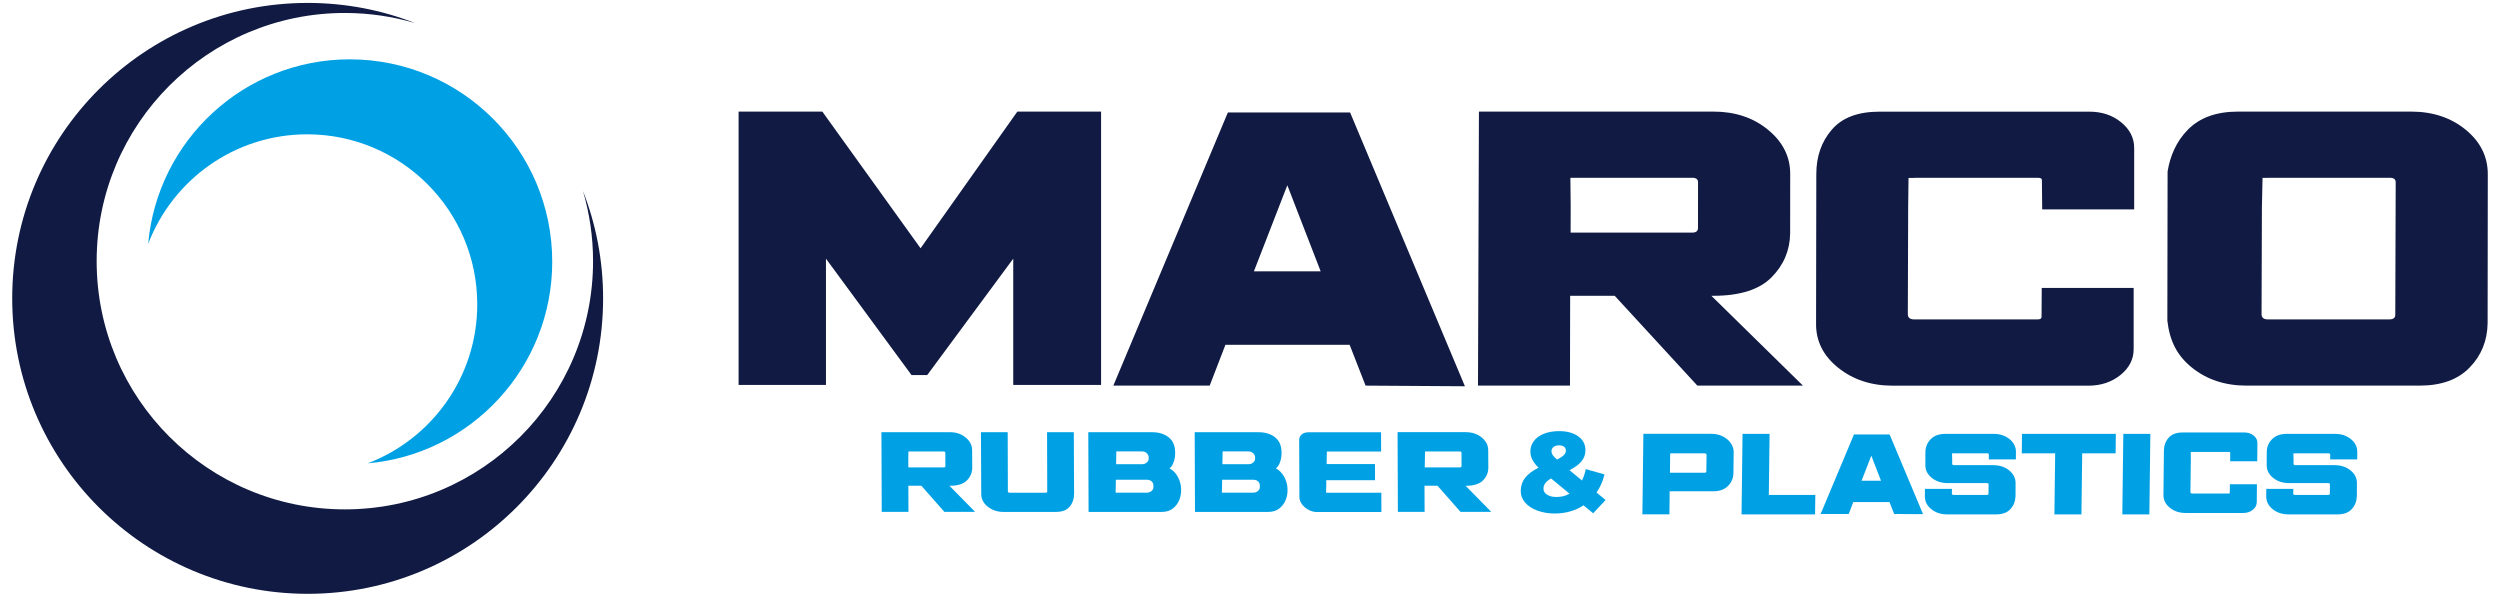 <?xml version="1.0" encoding="utf-8"?>
<!-- Generator: Adobe Illustrator 25.0.1, SVG Export Plug-In . SVG Version: 6.00 Build 0)  -->
<svg version="1.1" id="Layer_1" xmlns="http://www.w3.org/2000/svg" xmlns:xlink="http://www.w3.org/1999/xlink" x="0px" y="0px"
	 viewBox="0 0 428.08 102.17" style="enable-background:new 0 0 428.08 102.17;" xml:space="preserve">
<style type="text/css">
	.st0{fill-rule:evenodd;clip-rule:evenodd;fill:#101A42;}
	.st1{fill-rule:evenodd;clip-rule:evenodd;fill:#00A1E4;}
	.st2{fill:#101A42;}
	.st3{fill:#00A1E4;}
</style>
<path class="st0" d="M2.09,51.08C2.09,23.15,24.74,0.5,52.68,0.5c6.49,0,12.69,1.22,18.39,3.45c-3.81-1.12-7.85-1.73-12.02-1.73
	c-23.47,0-42.5,19.03-42.5,42.5c0,23.47,19.03,42.5,42.5,42.5c23.47,0,42.5-19.03,42.5-42.5c0-4.18-0.61-8.21-1.73-12.02
	c2.23,5.7,3.45,11.9,3.45,18.39c0,27.93-22.65,50.59-50.59,50.59C24.74,101.67,2.09,79.02,2.09,51.08L2.09,51.08z"/>
<path class="st1" d="M94.56,44.82c0,18.11-13.9,32.98-31.61,34.52c10.97-4.17,18.77-14.79,18.77-27.22
	c0-16.08-13.04-29.12-29.12-29.12c-12.44,0-23.05,7.8-27.23,18.77c1.55-17.71,16.41-31.61,34.52-31.61
	C79.04,10.16,94.56,25.68,94.56,44.82L94.56,44.82z"/>
<path class="st2" d="M293.37,50.65c4.55,0,7.88-1.05,9.97-3.16c2.09-2.11,3.15-4.62,3.19-7.53l0.01-10.16
	c0.01-2.95-1.24-5.47-3.78-7.56c-2.53-2.09-5.65-3.13-9.34-3.13h-40.18l-0.16,46.92h15.75l0.03-15.38h7.63l14.15,15.38h18.08
	l-15.68-15.38H293.37z M289.75,39.83h-20.81l0.01-4.62l-0.05-4.75h0.05l0-0.02h20.81c0.7,0,1.03,0.28,1,0.85l-0.01,7.69
	C290.78,39.55,290.44,39.83,289.75,39.83z"/>
<path class="st2" d="M425.99,29.8c-0.01-3-1.27-5.53-3.79-7.59c-2.52-2.06-5.63-3.1-9.33-3.1h-29.65c-3.7,0-6.56,1.03-8.59,3.1
	c-2.03,2.06-3.05,4.59-3.47,7.15l-0.04,25.54c0.39,3.44,1.64,5.97,4.19,8.03c2.55,2.06,5.67,3.1,9.37,3.1h29.65
	c3.7,0,6.55-1.03,8.55-3.1c2.01-2.06,3.03-4.59,3.08-7.59L425.99,29.8z M409.14,54.69h-20.81c-0.7,0-1.06-0.28-1.08-0.85l0.06-18.32
	l0.11-5.06h0.86c0.05,0,0.08-0.02,0.13-0.02h20.81c0.7,0,1.03,0.28,1,0.85l-0.07,22.55C410.17,54.41,409.84,54.69,409.14,54.69z"/>
<path class="st2" d="M349.61,49.28l-0.03,4.89c0.02,0.35-0.18,0.52-0.61,0.52h-21.21c-0.7,0-1.06-0.28-1.08-0.85l0.06-18.48
	l0.06-4.89h0.91c0.05,0,0.08-0.02,0.13-0.02h21.21c0.43,0,0.63,0.17,0.59,0.52l0.05,4.89h15.75l0-10.49
	c0.01-1.74-0.74-3.21-2.23-4.43c-1.49-1.22-3.31-1.82-5.45-1.82h-35.92c-3.7,0-6.43,1.03-8.19,3.1c-1.77,2.06-2.64,4.59-2.64,7.59
	l-0.04,25.54c-0.05,3,1.2,5.53,3.75,7.59c2.55,2.06,5.67,3.1,9.37,3.1h33.51c2.14,0,3.97-0.61,5.48-1.82
	c1.51-1.22,2.27-2.69,2.27-4.43l0-10.49H349.61z"/>
<path class="st2" d="M231.18,19.26l-20.93,0l-19.61,46.77h16.5l2.69-6.99h21.27l2.73,6.99l17.01,0.11L231.18,19.26z M214.71,46.46
	l5.72-14.74l5.71,14.74H214.71z"/>
<g>
	<path class="st3" d="M402.56,75.2c-0.74-0.61-1.65-0.91-2.73-0.91h-8.25c-1.09,0-1.93,0.3-2.53,0.91c-0.6,0.61-0.91,1.35-0.91,2.23
		l-0.01,2.15c-0.02,0.88,0.34,1.63,1.08,2.23c0.74,0.61,1.66,0.91,2.75,0.91h6.71c0.2,0,0.3,0.08,0.29,0.25l-0.02,1.53
		c0.01,0.17-0.09,0.25-0.3,0.25h-5.65c-0.2,0-0.31-0.08-0.32-0.25l0.02-0.79h-4.63l-0.01,1.23c-0.02,0.88,0.34,1.63,1.08,2.23
		c0.74,0.61,1.66,0.91,2.75,0.91h8.36c1.09,0,1.91-0.3,2.46-0.91c0.56-0.61,0.84-1.35,0.87-2.23l0.01-2.15
		c0.02-0.88-0.34-1.62-1.08-2.23c-0.74-0.61-1.66-0.91-2.75-0.91h-6.71c-0.2,0-0.31-0.08-0.32-0.25l0.01-0.48l-0.03-1.3h0.32
		c0.01,0,0.02,0,0.04,0h5.65c0.2,0,0.3,0.08,0.29,0.25l0,0.79h4.63l0.01-1.23C403.66,76.55,403.3,75.8,402.56,75.2z"/>
	<g>
		<g>
			<path class="st3" d="M179.29,74.01l0.03,10.11c0.01,0.16-0.09,0.25-0.29,0.25h-6.13c-0.2,0-0.31-0.08-0.32-0.25l-0.03-10.11
				h-4.58l0.05,10.54c-0.01,0.87,0.36,1.61,1.11,2.21c0.75,0.6,1.66,0.9,2.73,0.9h8.93c1.08,0,1.86-0.3,2.37-0.9
				c0.5-0.6,0.76-1.34,0.76-2.21l-0.05-10.54H179.29z"/>
			<path class="st3" d="M162.68,83.18c1.32,0,2.29-0.31,2.89-0.92c0.6-0.61,0.91-1.34,0.91-2.19l-0.02-2.96
				c0-0.86-0.37-1.59-1.11-2.2c-0.74-0.61-1.65-0.91-2.73-0.91h-11.69l0.05,13.65h4.58l-0.02-4.48h2.22l3.95,4.48h5.26l-4.4-4.48
				H162.68z M161.6,80.03h-6.06l-0.01-1.34l0.02-1.38h-0.03v0h6.06c0.2,0,0.3,0.08,0.29,0.25l0.01,2.24
				C161.9,79.95,161.8,80.03,161.6,80.03z"/>
			<path class="st3" d="M250.96,83.18h0.09c1.33,0,2.29-0.31,2.89-0.92c0.6-0.61,0.91-1.34,0.91-2.19l-0.02-2.96
				c0-0.86-0.37-1.59-1.11-2.2C252.98,74.31,252.07,74,251,74h-11.69l0.05,13.65h4.58l-0.02-4.48h2.22l3.95,4.48h5.26L250.96,83.18z
				 M241.9,77.31L241.9,77.31L241.9,77.31L241.9,77.31z M249.97,80.03h-6.01l0.05-2.73h5.95c0.2,0,0.3,0.08,0.29,0.25l0.01,2.24
				C250.27,79.95,250.18,80.03,249.97,80.03z"/>
			<path class="st3" d="M227.07,84.37l0.04-2.14h1.39v0h6.95l-0.01-2.77h-8.28l0.04-2.14h9.29l-0.01-3.3h-12.45
				c-0.94,0-1.58,0.55-1.57,1.36l0.04,9.76c0,1.25,1.49,2.53,2.94,2.53h11.1l-0.01-3.3H227.07z"/>
			<path class="st3" d="M200.26,80.2c0.23-0.18,0.43-0.44,0.6-0.8c0.16-0.35,0.27-0.75,0.33-1.18c0.05-0.43,0.05-0.86,0-1.3
				c-0.05-0.44-0.17-0.82-0.35-1.17c-0.29-0.54-0.74-0.97-1.37-1.28c-0.62-0.31-1.34-0.46-2.15-0.46h-10.97l0.05,13.65h12.51
				c0.79,0,1.44-0.2,1.95-0.61c0.5-0.4,0.87-0.91,1.1-1.51c0.23-0.6,0.32-1.25,0.28-1.93c-0.04-0.69-0.22-1.32-0.53-1.91
				C201.36,81.03,200.87,80.53,200.26,80.2z M196.59,77.9c0.07,0.14,0.11,0.26,0.1,0.36l0,0.27c0,0.27-0.11,0.49-0.34,0.68
				c-0.23,0.19-0.5,0.28-0.83,0.28h-4.41l0.04-2.2h4.35C196.02,77.29,196.38,77.5,196.59,77.9z M197.5,83.42
				c0.01,0.25-0.1,0.47-0.33,0.66c-0.23,0.19-0.5,0.28-0.83,0.28h-5.31l0.04-2.22h5.27c0.51,0,0.87,0.18,1.06,0.55
				c0.06,0.11,0.09,0.25,0.1,0.42L197.5,83.42z"/>
			<path class="st3" d="M218.48,80.2c0.23-0.18,0.43-0.44,0.6-0.8c0.16-0.35,0.27-0.75,0.33-1.18c0.05-0.43,0.05-0.86,0-1.3
				c-0.05-0.44-0.17-0.82-0.35-1.17c-0.29-0.54-0.74-0.97-1.37-1.28c-0.62-0.31-1.34-0.46-2.15-0.46h-10.97l0.05,13.65h12.51
				c0.8,0,1.44-0.2,1.95-0.61c0.5-0.4,0.87-0.91,1.1-1.51c0.23-0.6,0.32-1.25,0.28-1.93c-0.04-0.69-0.22-1.32-0.53-1.91
				C219.57,81.03,219.09,80.53,218.48,80.2z M214.81,77.9c0.07,0.14,0.11,0.26,0.1,0.36l0,0.27c0,0.27-0.11,0.49-0.34,0.68
				c-0.23,0.19-0.5,0.28-0.83,0.28h-4.43l0.04-2.2h4.38C214.23,77.29,214.6,77.5,214.81,77.9z M215.72,83.42
				c0.01,0.25-0.1,0.47-0.33,0.66c-0.23,0.19-0.5,0.28-0.83,0.28h-5.33l0.04-2.22h5.29c0.51,0,0.87,0.18,1.06,0.55
				c0.06,0.11,0.09,0.25,0.1,0.42L215.72,83.42z"/>
		</g>
		<g>
			<path class="st3" d="M272.8,87.89l-1.65-1.36c-0.68,0.45-1.44,0.8-2.28,1.04c-0.84,0.24-1.72,0.36-2.64,0.36
				c-1.1,0-2.1-0.17-2.99-0.5c-0.89-0.33-1.59-0.79-2.09-1.37c-0.5-0.58-0.75-1.24-0.75-1.97c0-0.86,0.24-1.61,0.73-2.25
				c0.49-0.64,1.26-1.23,2.32-1.76c-0.93-0.88-1.4-1.8-1.4-2.75c0-0.69,0.2-1.3,0.61-1.83c0.4-0.53,0.98-0.95,1.73-1.24
				c0.75-0.29,1.61-0.44,2.58-0.44c1.35,0,2.44,0.3,3.27,0.89c0.83,0.59,1.24,1.39,1.24,2.39c0,0.7-0.22,1.32-0.66,1.87
				c-0.44,0.54-1.13,1.06-2.06,1.54l2.13,1.77c0.28-0.57,0.49-1.22,0.65-1.95l3.2,0.9c-0.28,1.17-0.73,2.2-1.36,3.1l1.55,1.29
				L272.8,87.89z M268.76,84.54l-3.16-2.61c-0.46,0.26-0.8,0.53-1,0.81c-0.21,0.28-0.31,0.59-0.31,0.94c0,0.42,0.2,0.76,0.61,1.02
				c0.4,0.27,0.95,0.4,1.63,0.4C267.33,85.1,268.08,84.92,268.76,84.54z M266.01,76.54c-0.23,0.19-0.35,0.43-0.35,0.73
				c0,0.22,0.07,0.43,0.2,0.63s0.38,0.46,0.74,0.79c0.56-0.27,0.95-0.53,1.18-0.77c0.23-0.24,0.35-0.49,0.35-0.75
				c0-0.29-0.1-0.51-0.3-0.67c-0.2-0.16-0.49-0.24-0.87-0.24C266.56,76.26,266.24,76.35,266.01,76.54z"/>
		</g>
		<path class="st3" d="M296.57,76.22c-0.29-0.57-0.76-1.04-1.39-1.4c-0.63-0.36-1.35-0.54-2.15-0.54H281.4l-0.17,13.79h4.63
			l0.04-3.95h7.47c1.09,0,1.93-0.31,2.53-0.92c0.6-0.61,0.91-1.35,0.92-2.22l0.04-3.56C296.87,77.02,296.77,76.62,296.57,76.22z
			 M292.18,80.7c-0.01,0.17-0.11,0.25-0.3,0.25h-5.93l0.02-1.94l0.02-1.39l0,0h5.93c0.13,0,0.22,0.05,0.27,0.15
			c0.02,0.04,0.03,0.07,0.03,0.1L292.18,80.7z"/>
		<polygon class="st3" points="346.23,74.29 346.19,77.62 351.91,77.62 351.78,88.08 356.41,88.08 356.52,79.1 356.54,77.62 
			356.54,77.62 362.26,77.62 362.3,74.29 		"/>
		<path class="st3" d="M344.11,75.2c-0.74-0.61-1.65-0.91-2.73-0.91h-8.25c-1.09,0-1.93,0.3-2.53,0.91
			c-0.6,0.61-0.91,1.35-0.91,2.23l-0.01,2.15c-0.02,0.88,0.34,1.63,1.08,2.23c0.74,0.61,1.66,0.91,2.75,0.91h6.71
			c0.2,0,0.3,0.08,0.29,0.25l-0.02,1.53c0.01,0.17-0.09,0.25-0.3,0.25h-5.65c-0.2,0-0.31-0.08-0.32-0.25l0.02-0.79h-4.63l-0.01,1.23
			c-0.02,0.88,0.34,1.63,1.08,2.23c0.74,0.61,1.66,0.91,2.75,0.91h8.36c1.09,0,1.91-0.3,2.46-0.91c0.56-0.61,0.84-1.35,0.87-2.23
			l0.01-2.15c0.02-0.88-0.34-1.62-1.08-2.23c-0.74-0.61-1.66-0.91-2.75-0.91h-6.71c-0.2,0-0.31-0.08-0.32-0.25l0.01-0.48l-0.03-1.3
			h0.32c0.01,0,0.02,0,0.04,0h5.65c0.2,0,0.3,0.08,0.29,0.25l0,0.79h4.63l0.01-1.23C345.21,76.55,344.84,75.8,344.11,75.2z"/>
		<path class="st3" d="M363.58,74.29h4.63l-0.17,13.79h-4.63L363.58,74.29z"/>
		<path class="st3" d="M298.38,74.29h4.63l-0.13,10.46h7.96l-0.04,3.33h-12.59L298.38,74.29z"/>
		<path class="st3" d="M385.91,74.59c-0.43-0.36-0.97-0.54-1.6-0.54h-10.56c-1.09,0-1.89,0.3-2.42,0.91
			c-0.52,0.61-0.79,1.35-0.8,2.23l-0.08,7.51c-0.02,0.88,0.34,1.63,1.08,2.23c0.74,0.61,1.66,0.91,2.75,0.91h9.85
			c0.63,0,1.17-0.18,1.62-0.54c0.45-0.36,0.67-0.79,0.68-1.3l0.03-3.08h-4.63l-0.02,1.44c0.01,0.1-0.06,0.15-0.18,0.15h-6.24
			c-0.2,0-0.31-0.08-0.32-0.25l0.07-5.43l-0.01-1.44h0.3c0.01,0,0.02,0,0.04,0h6.24c0.13,0,0.18,0.05,0.17,0.15l0,1.44h4.63
			l0.03-3.08C386.56,75.38,386.34,74.95,385.91,74.59z"/>
		<path class="st3" d="M323.56,74.39l-6.1,0l-5.71,13.62h4.81l0.78-2.04h6.2l0.8,2.04l4.95,0.03L323.56,74.39z M318.76,82.32
			l1.67-4.29l1.66,4.29H318.76z"/>
	</g>
</g>
<path class="st2" d="M157.63,42.51l16.57-23.4h14.34v46.8h-15.04V44.29l-14.73,19.93h-2.69l-14.65-19.93v21.62h-14.96v-46.8h14.34
	L157.63,42.51z"/>
</svg>
